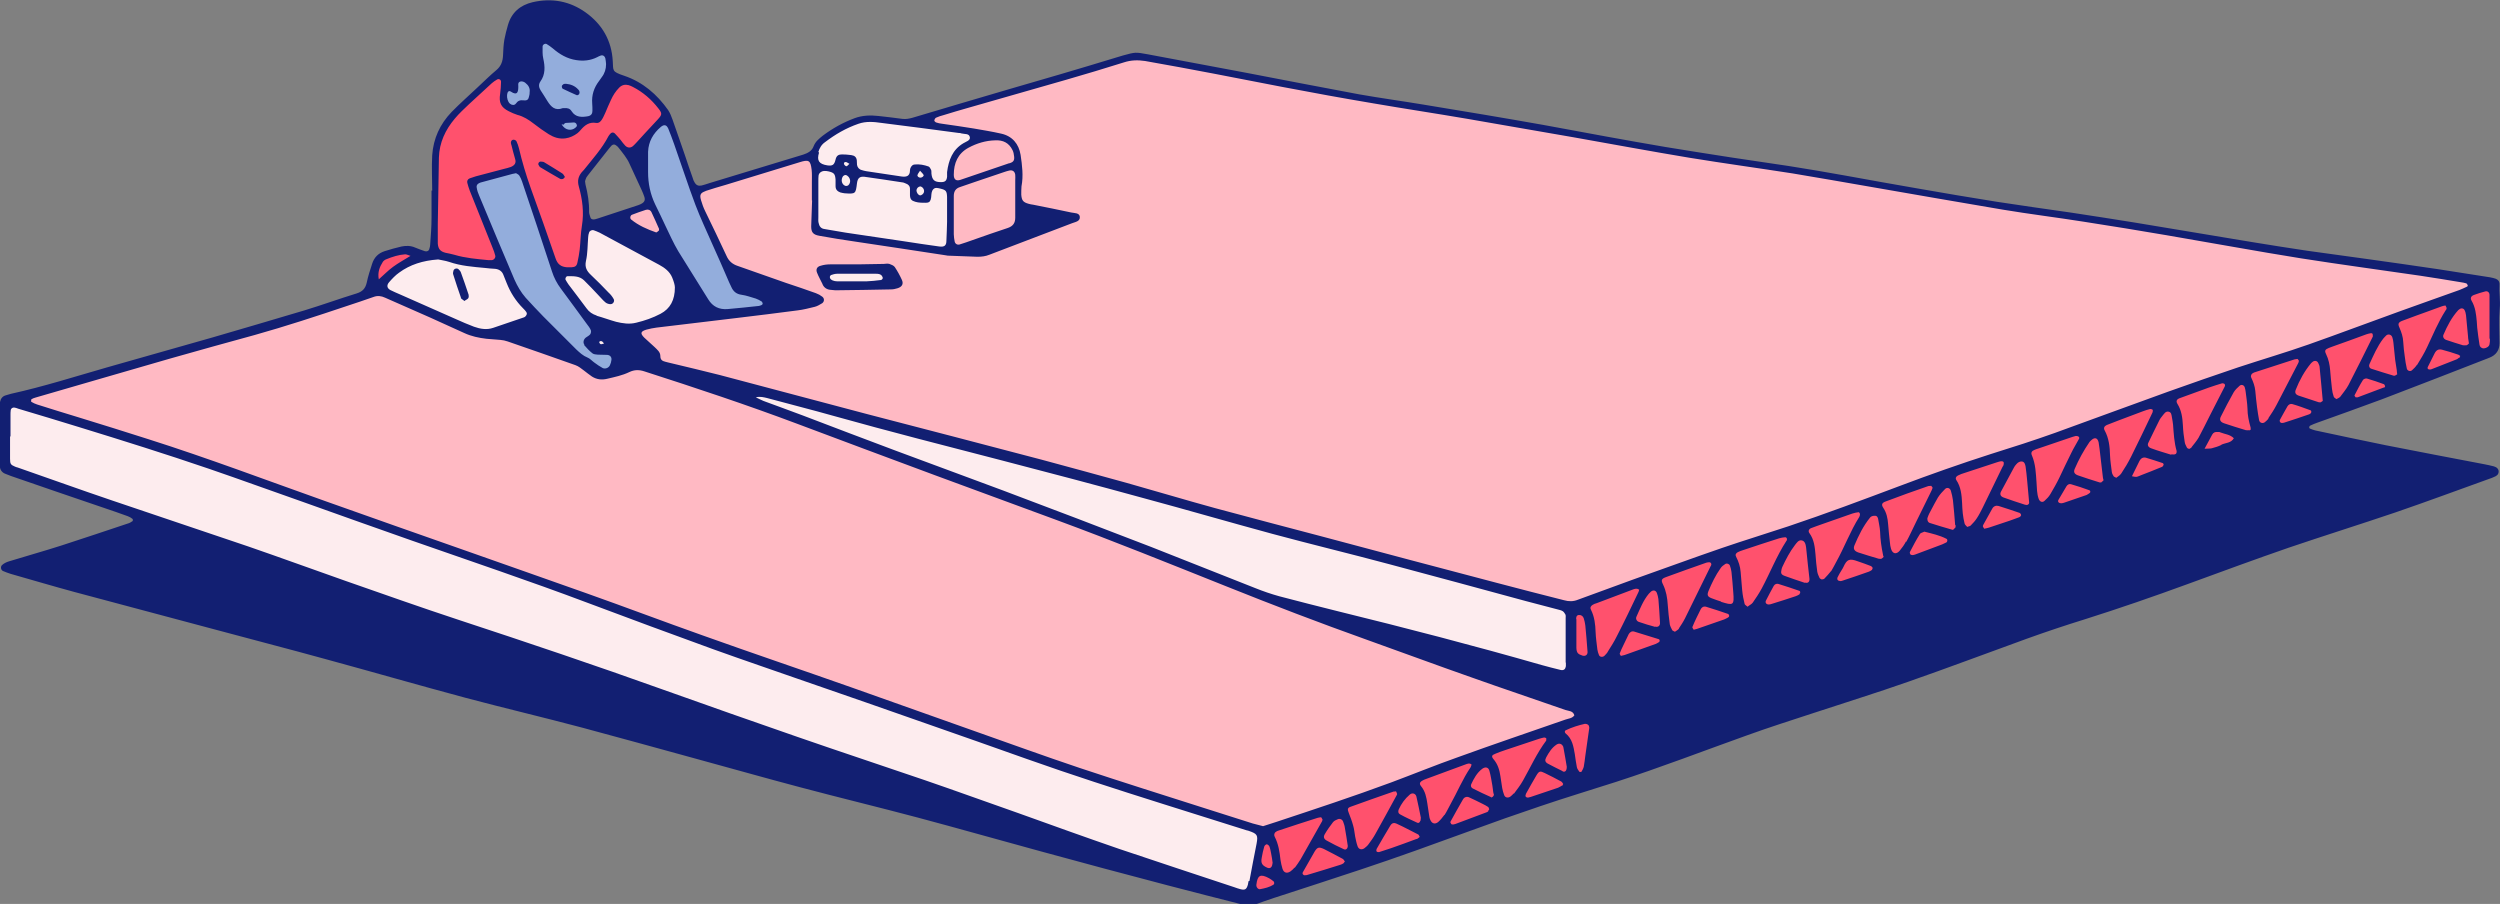 <?xml version="1.0" encoding="UTF-8"?>
<svg id="Layer_1" data-name="Layer 1" xmlns="http://www.w3.org/2000/svg" version="1.1" viewBox="0 0 1118.7 404.5">
  <rect x="0" y="0" width="1118.7" height="404.5" fill="#808080" stroke="none"/>
  <defs>
    <style>
      .cls-1 {
        fill: #fdecee;
      }

      .cls-1, .cls-2, .cls-3, .cls-4, .cls-5 {
        stroke-width: 0px;
      }

      .cls-2 {
        fill: #ffb9c3;
      }

      .cls-3 {
        fill: #ff516d;
      }

      .cls-4 {
        fill: #121f72;
      }

      .cls-5 {
        fill: #93addc;
      }
    </style>
  </defs>
  <g>
    <g>
      <path class="cls-3" d="M180.8,112.1l-7.3,2c-2.4.6-4.3,2.5-4.9,4.9l-3.7,13.6,20.6-7.1,4.6-11.2-5-1.9c-1.4-.5-2.9-.6-4.3-.2Z"/>
      <path class="cls-3" d="M559.2,401.7c59.3-18.2,119.9-41.4,150.2-51.4l4.2-31-154.4,46v36.4Z"/>
      <path class="cls-3" d="M702.5,302.9c92.8-30.3,367.1-127.6,413.4-146v-30.3l-181.4,22.2-232,122.3v31.8Z"/>
      <polygon class="cls-1" points="702.5 271.1 702.5 302.9 248.5 182.6 256.2 138.8 626.2 229.5 702.5 271.1"/>
      <polygon class="cls-1" points="2.5 178.5 2.5 209.3 559.2 401.7 564.9 372.1 176.3 219.3 2.5 178.5"/>
      <path class="cls-2" d="M2.5,178.5C127.5,148.6,432,43.5,507.9,25.1c154.4,29.1,447.9,77.4,608,101.5l-413.4,144.5c-85.8-20.4-265-72.5-433.4-113.9,174.3,57.1,332.2,127.6,444.5,162l-148.7,52.8C383.7,315.2,124.8,214.1,2.5,178.5Z"/>
      <path class="cls-1" d="M194.6,114.5c-8.7,1.1-20.5,5.4-24.3,15.7l38.2,17c4.8,2.6,10.4,2.9,15.5,1l15.4-5.9-44.8-27.7Z"/>
      <path class="cls-3" d="M565.3,374.7c8.2-2.8,2.9,21,11.2,18.2,8.2-2.8,13.5-26.6,21.7-29.3,8.2-2.8,2.9,21,11.2,18.2,8.2-2.8,13.5-26.6,21.7-29.3s2.9,21,11.2,18.2c8.2-2.8,13.5-26.6,21.7-29.3,8.2-2.8,2.9,21,11.2,18.2,8.2-2.8,13.5-26.6,21.7-29.3,8.2-2.8,2.9,21,11.2,18.2"/>
      <path class="cls-1" d="M226.2,147.3l24.7-9.5,23.8,7.7c4.7,1.5,9.8,1.4,14.4-.3l5.9-2.2c6.7-2.4,10.5-9.5,8.9-16.5h0c-.9-4-3.5-7.3-7.1-9.3l-31.9-17.1-73.1,14.8"/>
      <path class="cls-3" d="M272,34.1l-43.6-6.8-22.6,20.6c-5.6,5.1-9.4,12.1-10.6,19.8l-.6,46.1,14.6,3.4,50.4,4.2c2.4-15.6,4.3-30.8,0-41.2,11.9-14.1,11.6-13.6,14.6-19.6l7.7,9.7,16.8-19.1s-10-16.2-26.7-17.2Z"/>
      <path class="cls-5" d="M272.9,30c-.3,7.7-7.4,10.4-9.3,18.3-1.4,5.9-7.1,14-13,11.5-4-1.7-8-3.4-13.3-8-3.2-2.7-13.7-2.6-12.2-9.1,1.2-5.3,1.3-10.7,1.5-15.5.6-14.2,2-26.6,21.5-24.8,13.8,1.3,25.4,13.3,24.7,27.6Z"/>
      <line class="cls-1" x1="204.4" y1="121.7" x2="208.1" y2="133"/>
      <path class="cls-5" d="M271.8,34.5c-4.7,5.9-2.5,3-4.6,7-2.1,3.9.9,12.2.9,12.2h-9c-4.8,13.4-15.2,3.3-20.4-1.2"/>
      <line class="cls-5" x1="233.6" y1="76.8" x2="229.9" y2="62.9"/>
      <path class="cls-5" d="M232.9,74.7l-22.6,6.1,18.9,46.5c1.7,3.4,3.8,6.4,6.4,9.1l27.4,27.7c3.3,3,7.8,5.2,9.8.3s-.9-11.4-4.7-15.8l-18.2-24.6-17-49.3Z"/>
      <path class="cls-5" d="M258.7,41.9s-1.4-2.2-6.2-3"/>
      <polygon class="cls-1" points="269.6 148.8 262.5 152.3 274.9 162.7 281.1 159.6 269.6 148.8"/>
      <path class="cls-5" d="M347.4,136.5s-3.9-5-17.3-7c0-.1-16.2-34.8-16.2-34.8l-15.2-43.4-17.1,18.4,19.6,42,14.1,23.1c1.5,3.4,4.8,5.6,8.4,5.6s27.6-2,23.8-4Z"/>
      <path class="cls-5" d="M266.2,156.4l8.9-.6s1.9,7-1.2,9.7-6.1,1.7-11.9-4.3"/>
      <line class="cls-5" x1="241.7" y1="72.9" x2="251.9" y2="79.1"/>
      <polygon class="cls-1" points="455.7 102.3 394.9 92.4 394.9 63.3 455.7 73.2 455.7 102.3"/>
      <path class="cls-1" d="M364.5,75.3s-1.6-8,1.9-11.7c2.5-2.7,15.8-11.2,23.5-10.3,15.9,1.8,52.7,6.5,57.8,7.9,3.9,1.1,7.9,12.1,7.9,12.1l-30.4,10.8-60.7-8.7Z"/>
      <polygon class="cls-2" points="425.3 113.1 455.7 102.3 455.7 73.2 425.3 82.8 425.3 113.1"/>
      <polygon class="cls-1" points="425.3 113.1 364.5 103.2 364.5 74.1 425.3 84 425.3 113.1"/>
      <polygon class="cls-1" points="415.3 89.8 408.6 89.1 408.7 75 415.4 75.7 415.3 89.8"/>
      <polygon class="cls-1" points="381.7 85.2 375 84.5 375.1 70 381.8 70.7 381.7 85.2"/>
      <path class="cls-2" d="M425.3,84c-.4-12.2,1.1-18.3,15.6-22.1,15.5-4.1,14.8,11.4,14.8,11.4l-30.4,10.8Z"/>
      <line class="cls-1" x1="424.1" y1="83.8" x2="374.6" y2="75.7"/>
      <polygon class="cls-1" points="399.4 127.3 370.3 127.3 366.7 120.2 395.8 120.2 399.4 127.3"/>
    </g>
    <line class="cls-5" x1="232.6" y1="45.4" x2="239.4" y2="52.9"/>
  </g>
  <path class="cls-4" d="M1118.5,127.2c0-1.3-.7-2.1-1.8-2.5-.8-.3-1.6-.4-2.4-.6-7.7-1.2-15.3-2.4-23-3.6-10.7-1.6-21.4-3.1-32.1-4.6-8.9-1.3-17.9-2.4-26.8-3.7-8.1-1.2-16.2-2.5-24.2-3.8-17.7-2.9-35.3-5.9-52.9-8.8-9.6-1.6-19.2-3-28.8-4.5-11-1.6-22-3.1-32.9-4.8-11.9-1.9-23.8-3.9-35.7-6-10.7-1.8-21.3-3.8-32-5.7-8.5-1.5-16.9-3-25.4-4.3-8.5-1.3-17-2.5-25.5-3.8-9.9-1.5-19.7-3.1-29.6-4.7-8.9-1.5-17.8-3.1-26.6-4.7-9.4-1.7-18.8-3.5-28.2-5.2-8.9-1.6-17.8-3.1-26.6-4.6-9-1.5-18-3-27.1-4.5-9.6-1.6-19.2-2.9-28.8-4.6-16.8-3.1-33.5-6.4-50.3-9.6-14.7-2.8-29.4-5.5-44.2-8.3-5.5-1-5.5-1-11,.5-.7.2-1.3.4-2,.6-8.9,2.7-17.8,5.4-26.7,8-14.8,4.3-29.6,8.6-44.4,13-7.1,2.1-14.1,4.2-21.2,6.3-1.5.4-2.9.7-4.5.5-3.6-.5-7.1-.9-10.7-1.3-3.6-.4-7.2-.3-10.7,1-5.1,1.9-9.8,4.5-14.2,7.8-1.6,1.3-3.3,2.6-4.1,4.7-.8,2.2-2.6,3.1-4.7,3.8-13.9,4.2-27.9,8.5-41.8,12.7-1.2.4-2.4.8-3.6,1.1-1.4.3-2.4,0-3.2-1.4-.4-.6-.6-1.2-.8-1.9-1.2-3.4-2.4-6.8-3.5-10.2-1.9-5.4-3.7-10.8-5.6-16.1-.5-1.4-1.1-2.9-1.9-4.1-5-7.1-11.4-12.6-19.7-15.4-5.7-1.9-4.8-2.3-5.1-6.5-.5-9.2-4.7-16.5-12.1-21.8-7.1-5.1-15.2-6.6-23.8-4.6-5.5,1.3-9.4,4.6-11,10.2-.6,2.1-1.2,4.3-1.6,6.5-.4,2.3-.5,4.7-.6,7-.1,2.6-.8,4.8-2.9,6.6-3,2.5-5.7,5.2-8.6,7.9-3.8,3.6-7.8,7.1-11.5,10.9-5.2,5.4-8.2,11.9-8.7,19.4-.3,5.3,0,10.5,0,15.8,0,0-.2,0-.3,0,0,4,0,8.1,0,12.1,0,4-.3,8-.6,12,0,.7-.2,1.4-.4,2-.2.9-1.1,1.3-2,1-1.4-.5-2.9-1-4.3-1.6-2-.9-4.1-.9-6.1-.5-2.6.6-5.1,1.3-7.6,2.1-2.8.9-4.7,2.8-5.6,5.7-.9,2.8-1.8,5.5-2.4,8.4-.6,2.6-1.9,4-4.5,4.8-7.8,2.4-15.5,5.2-23.4,7.6-13.7,4.1-27.4,8.1-41.1,12.1-15.7,4.5-31.5,8.9-47.2,13.4-14.3,4.1-28.4,8.6-42.9,11.8-.8.2-1.6.5-2.4.7-1.5.4-2.3,1.5-2.6,3-.1.8-.1,1.7-.1,2.5,0,8.1,0,16.1,0,24.2,0,.6,0,1.1,0,1.7,0,1.8.9,3.2,2.7,3.8.8.3,1.6.6,2.3.9,13.9,4.8,27.8,9.6,41.7,14.3,3.5,1.2,7.1,2.4,10.6,3.7.8.3,1.5.7,2.1,1.2.2.1.2.9,0,1-.7.5-1.4.9-2.2,1.1-9.9,3.3-19.7,6.6-29.6,9.8-7.8,2.5-15.7,4.7-23.5,7.1-1,.3-2.1.8-2.9,1.5-1,.7-.8,2.3.2,2.8,1.1.5,2.3.9,3.5,1.3,9.5,2.7,18.9,5.5,28.5,8.1,20.1,5.4,40.2,10.7,60.3,16.1,17.4,4.7,34.9,9.2,52.3,14,20.9,5.7,41.7,11.7,62.6,17.3,17.3,4.6,34.7,8.7,52,13.3,16.5,4.4,32.9,9,49.4,13.5,16.2,4.4,32.3,9,48.6,13.3,17.3,4.6,34.7,8.8,52,13.4,18.4,4.9,36.6,10.1,55,15.1,19,5.2,38,10.3,57.1,15.3,11.3,3,22.6,5.8,33.9,8.7,1.8.5,3.5.5,5.3-.2,2.7-1,5.5-2,8.3-2.9,12.9-4.2,25.9-8.4,38.8-12.7,16.3-5.4,32.5-11.3,48.7-17.2,10.6-3.9,21.1-7.6,31.8-11.2,11.2-3.8,22.5-7.2,33.7-10.8,19.8-6.4,39.2-13.9,58.8-20.9,9.7-3.5,19.4-6.6,29.2-9.8,14.2-4.7,28.5-9.1,42.7-14.1,17.8-6.2,35.5-12.9,53.2-19.3,8.6-3.1,17.3-6,26-8.7,15.5-4.9,30.8-10.2,46.1-15.8,15-5.5,30-11,45-16.2,15.9-5.4,31.9-10.4,47.8-15.8,14-4.8,28-10,41.9-15,.8-.3,1.6-.5,2.3-.9,1.1-.4,2-1.1,2-2.4,0-1-.7-1.9-2.1-2.3-1.5-.4-3-.7-4.5-1-14.7-2.8-29.4-5.6-44.1-8.5-10.5-2.1-20.9-4.4-31.4-6.6-.8-.2-1.6-.5-2.3-.8-.2,0-.4-.4-.4-.6,0-.2.2-.6.4-.7,1-.5,2-.9,3.1-1.3,9.7-3.5,19.4-6.9,29-10.5,16.1-6.1,32.1-12.4,48.1-18.6q4.6-1.8,4.6-6.6c0-5.1-.3-10.3.1-15.4.3-3.6-.3-7.2-.1-10.8ZM366.2,68c.5-1.7,1.4-3.3,3-4.4,4.6-3.5,9.4-6.3,14.9-8.2,3.4-1.2,6.9-.9,10.3-.4,11.6,1.4,23.1,3,34.6,4.5.4,0,.8,0,1.2.2,1.4.4,3.6-.1,3.8,1.8.2,1.4-1.8,1.9-2.9,2.6-4.9,2.9-6.6,7.6-7.3,12.9,0,.7,0,1.4,0,2.1-.2,1.8-.9,2.4-2.7,2.4-2.9,0-4-.9-4.3-3.8,0-.6,0-1.2-.1-1.6-.3-.6-.7-1.4-1.2-1.6-2-.7-4-1.1-6.1-.9-.9,0-1.5.6-1.9,1.4-.2.4-.3.8-.3,1.2,0,2.8-1.8,3-3.6,2.8-5.3-.8-10.7-1.6-16-2.4-.7-.1-1.3-.3-2-.5-1.2-.3-1.9-1.2-2.1-2.3-.1-.7,0-1.4-.1-2.1-.2-1.4-1-2.1-2.5-2.3-1.4-.2-2.8-.3-4.1-.3-1.4,0-2.5.4-2.9,2.3-.6,2.5-1.4,2.9-3.7,2.6-3.7-.6-4.8-2.1-3.7-5.7ZM454.3,88.7h0c0,2.9,0,5.8,0,8.7,0,2.4-1,3.8-3.3,4.6-5.3,1.7-10.5,3.6-15.7,5.4-2,.7-3.9,1.4-5.9,2-1,.3-2-.3-2.2-1.3-.2-1.1-.4-2.2-.4-3.3,0-5.7,0-11.4,0-17.1,0-2.1.9-3.4,2.8-4,2.2-.7,4.5-1.6,6.7-2.3,4.3-1.5,8.7-2.9,13-4.4.8-.3,1.6-.5,2.4-.7,1.4-.3,2.4.4,2.6,1.9.1.8,0,1.7,0,2.5,0,2.6,0,5.3,0,7.9ZM451.7,73c-7.3,2.5-14.7,5-22,7.5-1.9.6-2.9-.2-2.9-2.3,0-5.2,1.8-9.5,6.6-12.1,3.7-2,7.7-3.2,11.9-3.3,3.5-.2,6.2,1.1,7.8,4.4.4.8.6,1.8.7,2.8.2,1.8-.3,2.5-2.1,3.1ZM423.8,99c0,2.4-.2,5.6-.3,8.7,0,2.2-.9,2.9-3.2,2.6-5.2-.7-10.4-1.5-15.6-2.3-8.8-1.3-17.5-2.6-26.3-3.9-3.2-.5-6.3-1.1-9.4-1.6-1.7-.2-2.4-1.3-2.7-2.8-.2-.8-.1-1.7-.1-2.5,0-5.4,0-10.8,0-16.2,0-.8,0-1.7.1-2.5.2-1.1,1.2-1.9,2.4-2,.7,0,1.4,0,2.1.2,2.5.6,2.9,1.2,3.1,3.7,0,1,0,1.9,0,2.9,0,1.5.8,2.3,2.1,2.8.7.2,1.3.3,2,.4,4.9.3,4.9.3,5.5-4.6.3-2.2,1.2-3,3.3-2.8,5.6.8,11.2,1.6,16.9,2.5.5,0,1.1.3,1.6.5,1.2.4,1.9,1.2,1.9,2.4,0,1,0,1.9,0,2.9.1,1.8.7,2.4,2.4,2.9.8.2,1.6.4,2.5.4,3.3,0,4.5.7,4.7-3.8,0-.5.2-1.1.4-1.6.4-.8,1.1-1.3,2-1.2.5,0,1.1.2,1.6.3,2.5.6,2.9,1.1,3,3.7,0,1.7,0,3.3,0,5,0,1.7,0,3.3,0,5.8ZM378.2,78.3c.4.1.7.1.9.3,1.5,1,1.8,3.1.5,4.3-.3.3-1.1.4-1.5.2-1.5-.7-1.9-2.7-.9-4.2.2-.3.7-.4.9-.6ZM378.5,72.5c.4,0,.8.4,1.6.8-.6.5-1,1.1-1.3,1.1-.4,0-.9-.5-1.1-.9-.2-.5.1-1.1.8-1ZM411.6,83.4c1,0,2,1.1,1.9,2.2,0,1-1.2,2-1.9,1.8-.8-.2-1.5-1.3-1.5-2.2,0-.8.8-1.7,1.5-1.7ZM410.6,78.3c0-.5.6-1,1.1-1.9.7.8,1.3,1.3,1.6,1.9.2.5-.7,1.2-1.4,1.2-.8,0-1.4-.5-1.4-1.2ZM315.6,85.5c3-1,6.1-1.9,9.2-2.8,11-3.4,22-6.7,33-10.1,4.1-1.3,4.9-.9,5.4,3.4.2,1.8.1,3.6.1,5.4,0,2.8,0,5.6,0,8.3,0,0,0,0,.1,0-.1,3.9-.3,7.8-.4,11.6,0,2.6.8,3.7,3.6,4.2,5.3,1,10.7,1.8,16,2.6,6.4,1,12.9,1.9,19.3,2.9,7,1.1,14,2.1,21,3.2.4,0,.8.2,1.2.2,4.4.2,8.9.3,13.3.5,1.8,0,3.6-.2,5.3-.9,12.3-4.7,24.6-9.4,37-14.1,1.5-.6,3.7-.8,3.5-2.9-.2-1.8-2.4-1.6-3.8-1.9-5.7-1.2-11.4-2.4-17.1-3.5-.7-.1-1.4-.2-2-.4-2.5-.7-3.1-1.5-3.3-4.1,0-1.2,0-2.5.1-3.7.9-4.7.3-9.4-.4-14.1-.8-4.9-3.7-8.4-8.7-9.5-4-.9-8.2-1.6-12.3-2.3-4.7-.8-9.3-1.4-14-2.1-1-.1-1.9-.3-2.8-.6-.3-.1-.8-.6-.8-.8,0-.5.4-1.1.7-1.3,1.1-.5,2.3-.9,3.5-1.2,3.6-1.1,7.2-2.2,10.8-3.2,14.7-4.2,29.3-8.4,44-12.6,8.7-2.5,17.3-5.1,25.9-7.8,3.1-1,6.1-1.1,9.4-.6,20.5,3.6,40.9,7.6,61.4,11.6,13.6,2.6,27.3,5.1,41,7.4,13.9,2.4,27.9,4.5,41.9,6.9,15.7,2.7,31.4,5.5,47.2,8.2,17.4,3.1,34.7,6.3,52.1,9.2,15.3,2.5,30.7,4.6,46.1,7,11.6,1.9,23.2,4,34.9,6,19.7,3.4,39.4,6.9,59.1,10.2,12,2,24.2,3.5,36.2,5.4,12.5,1.9,24.9,4,37.4,6.1,20,3.4,39.9,7.1,59.9,10.3,17.8,2.8,35.7,5.2,53.5,7.8,6,.9,12.1,1.9,18.1,2.9.8.1,1.7.3,2.4.5.3.1.5.6.7.9,0,.2-.2.6-.4.6-1.1.5-2.3,1.1-3.4,1.5-8.9,3.2-17.8,6.3-26.6,9.5-13.6,4.9-27.1,10-40.7,14.8-10.5,3.7-21.1,6.8-31.7,10.3-10.4,3.5-20.7,7.1-31.1,10.8-17,6.1-33.9,12.4-50.8,18.5-9.5,3.4-19.2,6.5-28.8,9.5-13.7,4.4-27.3,9.2-40.8,14.3-16.5,6.2-33,12.4-49.7,18-9.9,3.3-19.8,6.3-29.7,9.7-13.4,4.6-26.7,9.5-40,14.2-8.2,3-16.4,6-24.6,9-2,.8-4,.8-6.1.2-10.1-2.6-20.2-5.1-30.2-7.8-26.2-6.9-52.3-13.8-78.4-20.8-15.8-4.2-31.7-8.3-47.5-12.6-13.2-3.6-26.4-7.6-39.6-11.3-12.7-3.5-25.4-7-38.1-10.4-26-6.9-52.1-13.6-78.1-20.4-22-5.8-44-11.7-66-17.5-7.4-1.9-14.8-3.6-22.2-5.4-.7-.2-1.4-.3-2-.5-1.3-.3-2.3-.8-2.3-2.5,0-1.9-1.4-2.9-2.6-4.1-1.5-1.4-3.1-2.8-4.6-4.2-1.9-1.9-1.7-2.8,1-3.6,1.5-.4,3-.7,4.5-.9,12-1.5,24-2.8,35.9-4.3,9.1-1.1,18.2-2.2,27.2-3.4,2.6-.3,5.2-1,7.7-1.6,1.2-.3,2.3-1,3.3-1.6,1-.7,1.1-2.1.1-2.9-.9-.7-1.8-1.2-2.9-1.6-4.4-1.6-8.9-3.1-13.4-4.6-7.2-2.5-14.4-5.1-21.6-7.6-2.4-.8-4-2.2-5-4.5-3.1-6.7-6.3-13.3-9.5-19.9-.8-1.6-1.4-3.3-1.9-5-.7-2.4-.3-3.3,2.1-4.1ZM705.3,277c0-.8.1-1.7,1.2-1.8,1-.1,1.9.5,2.2,1.5.3,1.1.6,2.1.7,3.2.4,4,.7,7.9,1,11.9,0,1.3-1,1.9-2.2,1.6-2.2-.7-2.7-1.3-2.8-3.5,0-2.2,0-4.4,0-6.6h0c0-2.1,0-4.1,0-6.2ZM700.7,296.4c0,.6,0,1.1,0,1.7-.2,1.3-.9,2-2.3,1.7-2.8-.7-5.7-1.4-8.5-2.2-30.3-8.7-60.8-16.6-91.3-24.1-8.8-2.2-17.5-4.4-26.2-6.7-3.6-1-7.1-2.2-10.6-3.6-15.6-6.1-31.2-12.4-46.8-18.5-22-8.5-44-16.9-66.1-25.2-16-6-32-11.8-48-17.8-13.9-5.2-27.8-10.5-41.7-15.8-5.8-2.2-11.7-4.3-17.6-6.5-1-.4-1.9-.9-3.4-1.6,2.1-.5,3.6,0,5,.3,9.9,2.7,19.9,5.2,29.8,8,25,7,50.1,13.4,75.2,19.9,21.2,5.5,42.4,11.1,63.5,16.9,19.3,5.2,38.5,10.8,57.7,16,17.4,4.7,34.9,8.9,52.4,13.6,20.4,5.4,40.7,11,61.1,16.5,4.7,1.3,9.4,2.4,14.1,3.7.8.2,1.7.4,2.3.8.5.3.9,1,1.2,1.5.2.5.1,1.1.1,1.6,0,6.7,0,13.3,0,20ZM261.3,154.3c1.2,1.4,2.4,2.7,3.8,3.8.6.5,1.6.5,2.4.6,1.4.1,2.8,0,4.2.1,1.3.1,2.1,1,1.9,2.3-.1.8-.3,1.6-.7,2.4-.6,1.2-2.1,1.7-3.2,1.2-1.3-.7-2.6-1.6-3.8-2.5-1-.7-1.9-1.8-3-2.2-2-.8-3.5-2.2-5-3.6-4.9-4.9-9.8-9.8-14.7-14.7-2.7-2.8-5.4-5.6-8-8.5-2.1-2.4-3.7-5.2-5-8.1-5.3-12.5-10.6-25-15.8-37.6-.5-1.1-.9-2.3-1.1-3.6-.2-.9.3-1.6,1.2-2,.4-.2.8-.3,1.2-.4,4.6-1.2,9.1-2.5,13.7-3.7.4-.1.8-.1,1.5-.3.4.3,1.1.5,1.5,1.1.5.8.9,1.7,1.2,2.6,4.5,13.4,9,26.8,13.4,40.3.9,2.8,2.2,5.3,4,7.7,3.9,5.2,7.7,10.5,11.6,15.8.7.9,1.4,1.8,1.8,2.8.2.5,0,1.4-.3,1.8-.5.6-1.3,1-2,1.5-1.1.9-1.3,2.4-.5,3.3ZM268.1,153.3c0-.6.6-.8,1.2-.6.3.1.5.5,1,1-.7.2-1.1.4-1.5.3-.2,0-.6-.5-.6-.8ZM267,141.2c-1.9-.6-3.4-1.6-4.6-3.3-2.6-3.6-5.4-7.1-8-10.6-.5-.7-.9-1.4-1.3-2.1-.3-.5.2-1.6.8-1.6,2.6,0,5.3-.2,7.4,1.8,2.1,2,4.1,4.2,6.1,6.3,1.2,1.2,2.2,2.5,3.5,3.6.6.5,1.5.8,2.2.8,1.2.1,2.1-1.3,1.5-2.3-.6-1.1-1.4-2.1-2.3-2.9-2.6-2.7-5.2-5.4-7.9-7.9-1.8-1.7-2.8-3.4-2.2-6.2.8-3.5.7-7.1,1-10.7,0-.7.2-1.4.4-2,.2-.8,1.2-1.3,2-1.1.9.3,1.8.7,2.7,1.1,8.9,4.8,17.8,9.6,26.7,14.4,2.4,1.3,4.7,3,5.8,5.7.7,1.7,1.2,3.4,1.2,4.4,0,5.7-2.1,9.5-6.4,11.8-3.4,1.8-7.1,3.1-10.9,4-3.1.8-6.1.3-9-.4-2.9-.8-5.8-1.9-8.7-2.7ZM286.6,91.4c-.6.3-1.3.5-1.9.7-5.8,1.9-11.5,3.8-17.3,5.7-.5.2-1.1.3-1.6.4-.7,0-1.4-.1-1.6-.9-.2-.8-.6-1.6-.6-2.4.1-4.2-.6-8.3-1.6-12.3-.1-.4-.1-.8-.2-1.5.1-.4.3-1.1.6-1.7.4-.7,1-1.3,1.5-2,2.7-3.5,5.5-6.9,8.2-10.4.5-.6,1-1.3,1.6-1.9.6-.5,1.3-.6,1.9-.1.5.3.9.7,1.2,1.1,1.8,2.3,3.7,4.5,4.9,7.2,1.8,3.9,3.6,7.8,5.4,11.7.4.9.8,1.8,1.1,2.7.7,1.8.3,2.8-1.6,3.7ZM289,93.9c1-.3,2,0,2.5,1,1.2,2.5,2.3,5,3.4,7.5,0,.1,0,.3,0,.7-.3.2-1,1-1.3.9-4-1.4-7.9-3.1-11.2-5.8-.6-.5-.4-1.8.4-2.1,2-.8,4.1-1.5,6.2-2.2ZM298.9,57.2c1,2.4,1.9,4.9,2.8,7.4,3.2,9,6.1,18.1,9.5,27.1,2.2,5.8,4.9,11.5,7.4,17.2,2.6,5.8,5.2,11.6,7.7,17.5.3.6.6,1.2.9,1.9.9,2.1,2.3,3.3,4.6,3.6,2.2.3,4.3,1.1,6.4,1.7.9.3,1.8.8,2.6,1.3.3.2.4.6.5,1,0,.2-.3.5-.5.6-.4.2-.8.3-1.2.4-4.7.5-9.3,1-14,1.4-3.8.3-6.7-1.1-8.7-4.4-4.4-7.2-9-14.3-13.4-21.5-2.2-3.7-3.9-7.6-5.8-11.5-1.5-3.1-2.9-6.3-4.5-9.4-2.2-4.6-3.2-9.4-3.2-14.5,0-1.1,0-2.2,0-3.3,0,0,0,0,0,0,0-1.9,0-3.9,0-5.8.2-4.6,2.3-8.2,5.7-11.1,1.4-1.2,2.6-1,3.3.7ZM241.8,36.5c2.3-3.2,2.1-6.7,1.3-10.3-.4-1.7-.3-3.6-.3-5.4,0-.8,1.1-1.5,1.8-1.1.9.5,1.8,1.2,2.7,1.9,3.1,2.7,6.5,4.7,10.6,5.3,3.2.5,6.3.2,9.3-1.3.5-.3,1-.5,1.5-.7,1-.4,1.9.1,2.2,1.3.2.8.2,1.6.3,2.5,0,2.2-.6,4.1-1.9,5.8-.4.6-.8,1.1-1.2,1.7-2.3,3-3.4,6.3-3.1,10.1.1,1.1.1,2.2.1,3.3,0,1.3-.6,2.1-1.9,2.4-2.8.5-5.6.6-7.4-2.2-.8-1.3-1.9-1.5-3.2-1.4-.3,0-.6,0-.8,0-3.4,1.3-5.2-.6-6.8-3.1-1-1.7-2.1-3.3-3.1-4.9-.8-1.3-1-2.6-.1-3.9ZM258.1,56.5c-1.5,2-4.3,2.1-6,.2s0-.6.2-1,.6-.7,1-.7l3.5-.2c.5,0,1,.3,1.2.8s.2.8.1.9ZM228.6,41c3,2,3.5.1,3.3-3.3,0-1.5,1.9-1.6,3.1-.7,1.4,1.1,2.3,2.4,2,4.3,0,.5,0,1.1-.2,1.6-.3,1.6-.8,2.2-2.5,2-1.6-.2-2.6.2-3.5,1.5-.6.8-1.8.7-2.6,0-2-1.7-1.6-6.8.4-5.4ZM195.9,100.4h0c.2-10,.3-20,.5-29.9.2-6.7,2.9-12.4,7.1-17.4,1.9-2.3,4.2-4.4,6.4-6.5,3.3-3.1,6.7-6.2,10.1-9.3.7-.6,1.5-1.2,2.4-1.7.8-.5,1.8,0,1.8,1,0,1.8-.2,3.6-.4,5.4-.6,3.9.3,6,3.9,7.8,1.2.6,2.5,1.2,3.8,1.6,2.8.7,5.1,2.2,7.3,3.9,2.2,1.7,4.4,3.3,6.8,4.8,2.3,1.4,4.7,2.2,7.5,1.8,2-.3,3.7-1.1,5.3-2.3.5-.4,1-.9,1.5-1.5,1.8-2.1,3.8-3.6,6.8-3.1,1.3.2,2.1-.6,2.7-1.6.6-.9,1-2,1.5-3,.8-1.9,1.6-3.8,2.5-5.7.9-2,2.1-3.9,3.7-5.5,1.2-1.2,2.6-1.5,4.2-1.1.7.2,1.3.5,1.9.8,4.5,2.3,8.3,5.6,11.4,9.6,1.8,2.3,1.7,2.8-.3,5-1.8,1.9-3.6,3.9-5.4,5.8-1.4,1.5-2.8,3.1-4.2,4.6-.5.5-.9,1-1.5,1.5-1.1.9-2.4.8-3.4-.2-.8-.8-1.4-1.7-2.1-2.6-.8-.9-1.6-1.9-2.5-2.8-.8-.8-1.7-.6-2.4.4-.2.2-.3.5-.5.7-2.9,5.6-7.1,10.2-11,15.1-.3.4-.8.8-1.1,1.2-1.4,1.8-1.9,3.7-1.2,6.2,1.6,5.7,2.4,11.6,1.4,17.6-.6,3.5-.6,7.2-1,10.7-.2,1.9-.6,3.8-1,5.7-.3,1.6-1,2.1-2.6,2.2-.7,0-1.4,0-2.1,0-2.6-.2-4.2-1.3-5.1-4-3.6-10.5-7.3-20.9-11.1-31.4-2.1-5.9-3.9-11.9-5.3-17.9-.3-1.1-.6-2.1-1.1-3.1-.2-.4-.9-.7-1.3-.7-.8,0-1.2.7-1.2,1.4,0,.4.2.8.3,1.2.5,2,1,4,1.6,6,.6,1.8-.2,2.9-1.9,3.6-1,.4-2.1.6-3.2.9-4.2,1.1-8.3,2.2-12.5,3.3-.9.3-1.8.6-2.7.9-.9.3-1.3,1.2-1.1,2,.3,1.2.7,2.4,1.1,3.5,3.4,8.5,6.8,17,10.2,25.5.5,1.2.9,2.3,1.2,3.5.3.9-.5,2-1.5,2.1-.5,0-1.1,0-1.6,0-5.1-.5-10.2-.9-15.2-2.4-1.3-.4-2.7-.6-4-.9-2.3-.6-3.2-1.7-3.4-4.1,0-.7,0-1.4,0-2.1,0-2.2,0-4.4,0-6.7ZM196.1,116.1c1.2.3,3.1.5,4.9,1.1,5.2,1.8,10.6,2.2,16,2.7,1.5.2,3,.3,4.6.4,1.8.2,3.1,1.1,3.7,2.8.4,1.2,1,2.3,1.4,3.5,1.7,4.3,4.1,8.1,7.4,11.4.5.5,1,1,1.4,1.6.5.7.2,1.3-.3,1.9-.2.2-.4.4-.7.5-4.6,1.6-9.2,3.1-13.8,4.7-2.9,1-5.8.5-8.6-.5-2.7-1-5.4-2.2-8.1-3.4-8.4-3.7-16.7-7.4-25.1-11.1-1.4-.6-2.8-1.2-4.2-1.9-1.5-.8-1.8-2.1-.6-3.5,1.4-1.6,2.8-3.1,4.5-4.3,4.9-3.6,10.6-5.4,17.4-5.9ZM171.3,117.2c.3-.5,1-1,1.6-1.2,2.7-1.1,5.5-2,8.4-2.2.6,0,1.2.3,2.4.7-2.9,1.8-5.5,3.2-7.8,4.9-2.2,1.6-4.1,3.6-6.4,5.6-.6-3.2.4-5.6,1.8-7.8ZM14,178.7c.6-.4,1.2-.6,1.9-.8,20.1-5.8,40.2-11.7,60.4-17.5,12.5-3.6,25.1-7,37.7-10.5,13.9-3.9,27.6-8.4,41.3-13,3.9-1.3,7.9-2.6,11.8-4,1.8-.7,3.5-.5,5.2.3,6.7,3,13.5,5.9,20.2,8.9,5.1,2.3,10.1,4.6,15.2,6.9,3.2,1.5,6.6,2.2,10,2.6,2.1.2,4.2.3,6.2.5,1.1.1,2.2.3,3.3.7,10.1,3.5,20.2,7,30.3,10.6,1.4.5,2.6,1.5,3.8,2.4,1.2.9,2.4,1.9,3.6,2.7,2.1,1.3,4.3,1.6,6.8,1,3.4-.8,6.8-1.5,9.9-3,2.3-1.1,4.4-1.1,6.8-.3,23,7.4,45.9,15,68.5,23.5,20.5,7.7,41.1,15.4,61.6,23,18.1,6.7,36.2,13.3,54.3,20,25.5,9.4,50.7,19.6,76,29.7,20.7,8.3,41.6,16.3,62.6,23.8,15.7,5.6,31.3,11.4,47,16.9,14,5,28.1,9.7,42.1,14.6,1.4.5,3.4.3,4,2.4-1,1.4-2.6,1.4-4,1.9-16.1,5.6-32.3,11.1-48.3,16.9-9.9,3.5-19.7,7.5-29.6,11.2-17,6.3-34.3,12-51.5,17.7-2,.6-3.9,1.3-5.9,1.9-1.6-.4-3.1-.8-4.6-1.2-7.1-2.3-14.3-4.5-21.4-6.8-18.8-6-37.6-11.9-56.2-18.1-16.1-5.4-32-11.2-47.9-16.8-18.1-6.4-36.1-12.8-54.1-19.2-22.1-7.8-44.3-15.3-66.4-23.2-17.5-6.2-34.9-12.8-52.4-19-17.6-6.3-35.3-12.4-53-18.7-21.1-7.4-42.1-14.8-63.2-22.3-26.5-9.4-52.9-19.4-79.7-27.9-10.3-3.3-20.6-6.5-31-9.7-6.2-1.9-12.5-3.8-18.7-5.8-.9-.3-1.8-.7-2.6-1.2-.1,0-.1-.9,0-1ZM569.4,386.3c-.1,1.9-1.1,2.5-2.3,2-2.3-1-3-2-2.5-4.5.3-1.6.6-3.3,1.1-4.9.1-.5.7-1,1.1-1.1.4,0,1,.5,1.2.9.4,1,.6,2.1.8,3.2.3,1.4.5,2.9.7,4.4ZM558.7,394.3c-.1.5-.2,1.1-.3,1.6-.6,2.1-1.3,2.5-3.3,2-.9-.2-1.9-.6-2.8-.9-17.1-5.7-34.3-11.3-51.4-17.1-15.1-5.2-30.1-10.6-45.1-16-14-4.9-28-10-42-14.8-19-6.5-38.1-12.8-57.1-19.4-19.9-6.9-39.8-13.9-59.7-21-30.4-10.9-61-21.2-91.7-31.3-17-5.6-33.9-11.6-50.8-17.5-14.5-5.1-29-10.4-43.5-15.4-20.2-6.9-40.5-13.6-60.7-20.5-14.2-4.8-28.3-9.9-42.4-14.8-.4-.1-.8-.2-1.2-.4-1.9-.8-2.2-1.2-2.2-3.5,0-3.3,0-6.7,0-10,0,0,.1,0,.2,0,0-3.2,0-6.4,0-9.6,0-.7,0-1.4.1-2.1.1-.9.9-1.4,1.8-1.2.5.1,1.1.3,1.6.5,9,2.7,18.1,5.4,27.1,8.2,19.5,6,39,12.1,58.3,18.7,14.3,4.9,28.5,10.1,42.8,15.1,16,5.7,31.9,11.4,47.9,17,26.2,9.2,52.5,18,78.5,27.8,18.7,7,37.5,14,56.3,20.8,13.6,4.9,27.2,9.5,40.9,14.3,18.5,6.4,37,12.8,55.4,19.3,14.7,5.1,29.3,10.3,44,15.5,20,7.1,40.2,13.6,60.5,20,12.7,4,25.4,8,38.1,12,.3,0,.5.1.8.2,3.8,1.3,4.2,1.9,3.5,5.7-1.1,5.6-2.2,11.2-3.2,16.7ZM570,395.8c-1.9,1.2-4,1.7-6.2,2.1-.8.1-1.6-.8-1.6-1.6,0-.1,0-.3,0-.4.5-4.3,1.8-5,5.7-2.9.7.4,1.4.9,2,1.4.2.1.2.5.3.7,0,.2-.1.6-.3.7ZM579.3,388.2c-.5.6-1.1,1.2-1.8,1.7-1.6,1.1-3,.7-3.6-1.1-.4-1.3-.7-2.7-.9-4-.4-3.6-.9-7.1-2.6-10.4-.5-1,0-2,.9-2.4.1,0,.2-.1.4-.2,5.9-2,11.9-3.9,17.8-5.8.5-.2,1.1-.2,1.7-.3.2.4.5.7.6,1,0,.2-.1.5-.2.8-3.2,5.7-6.4,11.4-9.6,17-.8,1.3-1.7,2.6-2.6,3.8ZM601.2,386.3c-.5.3-1,.6-1.5.7-5,1.6-10,3.1-15,4.6-.3,0-.5,0-.8.1-.7,0-1.3-.7-.9-1.4,1.8-3.1,3.5-6.2,5.3-9.3,1.2-1.9,1.9-2.1,4.1-1.1,2.8,1.4,5.6,2.9,8.4,4.4.4.2.7.8,1,1.2-.3.3-.4.6-.6.8ZM601.3,380c-2.6-1.2-5.2-2.5-7.7-3.9-1.2-.7-1.5-1.6-.8-2.8,1.1-1.9,2.4-3.7,3.7-5.4.5-.6,1.3-1,2.1-1.3.9-.4,2,0,2.4,1,.3.9.7,1.8.8,2.8.5,2.7.9,5.4,1.3,8.1,0,1.2-.8,2-1.8,1.5ZM612.3,377.9c-.5.7-1.2,1.2-1.8,1.7-1.2.8-2.5.5-3-.9-.5-1.4-.8-2.9-1.1-4.4-.3-1.6-.4-3.3-.9-4.9-.5-1.9-1.2-3.7-1.9-5.5-.7-1.7-.7-2.4.8-2.9,6.4-2.3,12.8-4.6,19.2-6.8.3,0,.5,0,1.1-.1.1.3.4.7.5,1.2,0,.2-.2.5-.3.7-3.1,5.7-6.2,11.4-9.4,17.1-.9,1.7-2.1,3.3-3.2,4.8ZM633.9,375.4c-3.8,1.4-7.5,2.8-11.3,4.1-1.8.6-3.7,1.2-5.5,1.8-.3,0-.9,0-1.1-.3-.2-.2-.1-.8,0-1.1,2-3.5,4-6.9,6.1-10.4.7-1.2,1.6-1.5,2.9-.9,3.3,1.5,6.4,3.2,9.6,4.8.3.1.4.6.7,1.1-.5.4-.9.8-1.4,1ZM635.5,367.4c-.2.6-.6,1-1.2.8-2.6-1.2-5.3-2.4-7.8-3.8-.8-.4-1-1.2-.6-2.2,1.2-2.6,2.8-4.8,4.9-6.6,1.1-1,2.6-.6,3,.8.8,3.3,1.4,6.7,2,9.5-.1,1-.1,1.2-.2,1.5ZM646.3,364.7c-.8,1.1-1.7,2.2-2.7,3.1-1.4,1.2-2.9.8-3.6-1-.3-.6-.4-1.3-.5-2-.3-1.8-.5-3.5-.8-5.3-.4-2.7-.9-5.4-2.8-7.7-.9-1.1-.6-1.9.8-2.6.4-.2.7-.4,1.1-.5,6-2.2,11.9-4.4,17.9-6.6.9-.3,1.8-.8,2.8,0-.1.4-.2.8-.4,1.2-3.6,5.3-6,11.2-9.1,16.7-.9,1.6-1.6,3.2-2.6,4.7ZM666,363c-.3.3-.7.5-1.1.6-4.5,1.7-9,3.4-13.6,5.1-.5.2-1.1.3-1.6.2-.3,0-.5-.5-.7-.9,0,0,0-.3.1-.4,1.8-3.3,3.6-6.5,5.5-9.8.6-1.1,1.7-1.5,2.8-1,2,.9,4,1.9,6,2.9.9.4,1.7.9,2.5,1.4.3.2.3.7.5,1-.2.3-.3.6-.5.8ZM667.2,356.7c-2.7-1.2-5.5-2.5-8.2-3.9-.6-.3-1-1-.7-1.8,1.2-2.6,2.6-5.2,5-7,1.4-1,2.8-.7,3.2,1,.6,2.1.9,4.3,1.3,6.5.2.9.2,1.9.4,3,0,.3.2.7.3,1.1,0,.6-.8,1.4-1.4,1.2ZM677.3,355.1c-.4.5-1,1-1.5,1.4-1.1.7-2.3.4-2.7-.7-.4-1-.7-2.1-.9-3.2-.3-1.8-.5-3.5-.8-5.3-.4-2.8-1.2-5.4-3.1-7.6-1-1.2-.8-1.8.8-2.4,1.4-.6,2.8-1.1,4.3-1.6,5.1-1.7,10.2-3.4,15.3-5.1.8-.3,1.6-.4,2.3-.6.4.1.8.2.9.3,0,.3.1.8,0,1.1-4.2,5.6-7,11.9-10.4,17.9-1.1,2-2.6,3.9-4,5.8ZM699,351.5c-.6.4-1.2.7-1.8,1-4.1,1.4-8.1,2.7-12.2,4.1-.4.1-.8.2-1.2.3-.8.1-1.4-.5-1.1-1.2,0-.3.2-.5.3-.8,1.5-2.6,2.9-5.3,4.5-7.9,1.2-2,1.7-2.1,3.7-1.1,2.5,1.2,5,2.5,7.4,3.8.4.2.7.8.9,1.1-.2.4-.3.7-.5.9ZM699.3,345.1c-2.2-1.1-4.5-2.2-6.7-3.4-1.2-.7-1.4-1.5-.7-2.8,1.2-2.2,2.5-4.3,4.6-5.7,1.2-.8,2.4-.4,3,.9,0,.1.1.3.1.4.6,3.1,1.1,6.2,1.5,8.6,0,2-.9,2.6-2,2ZM711.2,325.5c-.6,4.2-1.2,8.5-1.8,12.7-.2,1.6-.4,3.3-.7,4.9-.2.8-.6,1.5-1,2.2,0,.2-.9.2-1,0-.5-.7-1-1.4-1.1-2.1-.4-1.9-.6-3.8-.9-5.7-.6-3.4-1.1-6.9-4.1-9.3-.4-.3-.6-1.1,0-1.4,2.9-1.4,5.9-2.3,8.6-2.9,1.3,0,2,.7,1.9,1.6ZM719.5,291.6c-.4.7-1,1.3-1.6,1.9-.8.7-2.1.5-2.4-.4-.3-.8-.6-1.6-.7-2.4-.3-2.6-.7-5.2-.8-7.8-.1-3.5-.5-6.9-2.1-10.1-.5-1,0-1.6.7-2.1.6-.4,1.2-.6,1.9-.8,5.3-2,10.6-4,15.9-6,1-.4,2.1-.8,3.1,0-.1.4-.2.9-.4,1.2-3.1,6.5-6.2,13-9.5,19.4-1.2,2.5-2.7,4.8-4.2,7.2ZM742.4,287.3c-.5.3-.9.6-1.4.8-4.7,1.7-9.3,3.3-14,5-.5.2-1.1.2-1.7.4-.2-.4-.6-.8-.5-1.1.4-1.2,1-2.3,1.5-3.4.8-1.7,1.7-3.5,2.5-5.2.5-.9,1.4-1.5,2.4-1.2,3.7,1.1,7.4,2.3,11,3.4.6.2.6,1,.2,1.3ZM740.6,280.5c-2.4-.6-4.8-1.4-7.2-2.2-1-.3-1.6-1.4-1.1-2.4,1.6-3.5,3-7.2,5.5-10.2.3-.3.6-.6.9-.9,1-.9,2.2-.7,2.7.5.3.9.6,1.8.7,2.8.3,3.4.5,6.9.7,10.3.2,1.5-.7,2.4-2.2,2ZM751.4,281.2c-.4.6-1.2,1-1.9,1.5-.5-.3-1-.4-1.2-.7-.4-.8-.9-1.7-1.1-2.6-.4-2.9-.7-5.8-.9-8.6-.2-3.2-.7-6.3-2.1-9.2-1-2-.8-2.6,1.4-3.4,6-2.2,11.9-4.3,17.9-6.4.4-.1.8-.2,1.2-.2.8-.1,1.3.6,1,1.3,0,.1-.1.3-.2.4-3.8,7.8-7.7,15.6-11.5,23.4-.8,1.6-1.8,3.1-2.8,4.6ZM773.3,276.3c-.6.3-1.2.7-1.8.9-4,1.4-8.1,2.8-12.1,4.2-.4.1-.8.2-1.5.4-.2-.4-.7-.9-.6-1.2,1.1-2.7,2.4-5.3,3.7-7.9.4-.9,1.3-1.5,2.4-1.2,3.3,1,6.6,2.1,9.8,3.2.3,0,.5.6.6.9,0,.2-.2.5-.4.6ZM770.2,269.2c-1.4-.5-2.9-.9-4.3-1.5-1.8-.7-2.1-1.4-1.4-3.2,1.5-3.6,3.2-7.1,5.4-10.2.5-.8,1.3-1.4,2.1-1.9.7-.5,1.8-.1,2.1.7.3.9.6,1.8.7,2.8.3,3,.6,6,.8,9.1.5,6,0,6-5.5,4.3ZM784.3,269.7c-.5.7-1.5,1.1-2.3,1.8-.5-.5-1.2-.8-1.3-1.2-.5-2-.9-4-1.1-6.1-.3-2.7-.4-5.5-.7-8.3-.2-2.4-.9-4.6-2-6.7-.5-.9-.2-1.6.7-2.1.7-.4,1.5-.6,2.3-.9,5.4-1.8,10.8-3.6,16.2-5.3.9-.3,1.9-.4,2.8-.5.5,0,.9.7.7,1.2,0,.1,0,.3-.2.4-4.4,6.8-7.3,14.3-11.1,21.4-1.2,2.2-2.6,4.3-4,6.3ZM805.3,265.9c-.6.4-1.2.7-1.8.9-3.5,1.2-7.1,2.3-10.6,3.4-.5.2-1.1.3-1.4.3-1.1,0-1.7-.8-1.3-1.7,1.1-2.2,2.3-4.4,3.5-6.6.5-.9,1.4-1.1,2.1-.9,3.2,1,6.3,2,9.4,3.1.5.2.5,1.1,0,1.4ZM807.6,260.8c-3-1-6-2-9-3.1-1.6-.6-1.8-1.2-1.4-2.9.1-.4.2-.8.4-1.2,1.6-3.4,3.3-6.7,5.6-9.7.8-1,1.6-2.3,2.9-2.1,1.6.2,1.9,1.8,2.1,3.2.3,2.6.5,5.2.8,7.8.2,2.1.5,4.1.7,6.2.1,1.4-.7,2.1-2,1.7ZM819.4,255.5c-.9,1.2-2,2.3-3,3.4-.2.3-.8.3-1.2.4-.4-.2-.9-.4-1-.7-.4-.9-.8-1.7-1-2.7-.4-2.6-.6-5.2-.8-7.8-.3-3.3-.6-6.6-2.7-9.5-.7-.9-.3-1.9.8-2.3,1.5-.6,3.1-1.1,4.7-1.7,4.6-1.6,9.1-3.2,13.7-4.8.9-.3,1.9-.5,2.8-.6.2,0,.6.5.6.9,0,.4-.1.8-.3,1.2-4.1,6.5-6.7,13.7-10.4,20.3-.7,1.3-1.4,2.7-2.2,4ZM837.7,255c-.4.3-.9.6-1.4.8-3.9,1.4-7.8,2.7-11.7,4-.4.1-.8.3-1.2.2-.4,0-.9-.2-1.1-.5-.2-.3-.2-.8,0-1.2.5-1.1,1.2-2.2,1.8-3.2.3-.5.6-.9.8-1.4,1.6-3.5,2.7-3.9,6.5-2.5,1.9.7,3.9,1.3,5.8,2.1.3.1.5.5.8.8-.1.4-.2.7-.3.8ZM841.8,250c-.3.2-.8,0-1.2,0-3-.9-6.1-1.8-9.1-2.8-1.7-.6-2.3-1.6-1.7-3.1,1.9-4.5,4-8.8,7.1-12.6.4-.5,1.5-.8,2.2-.7.9,0,1.3.9,1.4,1.8.3,1.8.7,3.5.8,5.3.1,3.5.6,6.9,1.3,10.3,0,.3.1.5.3,1-.3.3-.7.7-1.1.9ZM852.9,242.3c-.8,1.5-1.7,2.8-2.8,4.1-1.5,1.8-3.2,1.5-3.9-.8-.3-.9-.4-1.9-.5-2.8-.3-2.7-.6-5.5-.8-8.2-.2-2.7-.7-5.2-2.2-7.4-.9-1.4-.6-2.2,1.1-2.8,6.3-2.4,12.7-4.7,19.1-6.9.4-.1.8,0,1.3-.1.2.3.6.7.6.9-.2.7-.5,1.3-.8,1.9-2.2,4.5-4.4,8.9-6.6,13.4-1.5,3-2.8,6-4.4,8.9ZM871,242.7c-.6.3-1.2.6-1.9.9-4,1.5-8,3-12,4.5-.4.1-.8.3-1.2.3-.4,0-.9-.1-1.1-.4-.2-.3-.3-.8-.1-1.1,1.4-2.7,2.8-5.4,4.4-7.9.3-.6,1.3-.7,2-1.1,3.5.9,6.8,1.6,9.9,3.2.6.3.5,1.3-.1,1.7ZM874.9,236.1c-.3.4-.8,1-1.1,1-3.5-1-6.9-2-10.3-3.1-.9-.3-1.3-1.6-.9-2.5.4-1.2,1-2.3,1.6-3.4,1-1.8,1.9-3.7,3-5.5.9-1.4,2-2.6,3.2-3.8.9-.9,2.3-.4,2.6.9.4,1.3.7,2.7.9,4.1.4,3.7.7,7.4,1,11.2,0,0,.1,0,.2,0,0,.4,0,.9-.1,1.2ZM884.6,231.9c-.7,1.1-1.7,2.2-2.7,3.2-.3.4-1,.4-1.6.7-.5-.6-1.1-1-1.2-1.6-.4-1.5-.6-3-.8-4.5-.2-1.5-.2-3-.3-4.6-.2-3.6-.5-7.2-2.6-10.3-.5-.8-.1-1.6.7-2,1-.5,2-.9,3.1-1.2,4.9-1.6,9.7-3.2,14.6-4.8.5-.2,1.1-.3,1.6-.4.4,0,.9,0,1.1.3.2.2.2.7.1,1.1,0,.4-.3.8-.5,1.1-3,6.1-5.9,12.2-8.9,18.3-.8,1.6-1.6,3.2-2.6,4.7ZM903.7,231.4c-1.5.6-3.1,1.1-4.7,1.7-3,1-6,2-9,3-.6.2-1.3.3-2.1.5-.2-.4-.5-.7-.6-1,0-.2,0-.5.2-.8,1.3-2.4,2.7-4.8,4-7.2.6-1.1,1.7-1.5,2.8-1.2,3.1,1,6.3,2,9.4,3.1.3.1.7.6.7,1,0,.3-.4.8-.8.9ZM906.7,225.9c-.1,0-.3,0-.4,0-3.3-1.1-6.6-2.1-9.8-3.3-1.3-.5-1.7-1.4-1.1-2.6,1.9-3.6,3.8-7.1,5.7-10.6.3-.6.7-1.2,1.2-1.7.7-.8,1.5-1.3,2.5-1.2,1.2.2,1.4,1.3,1.6,2.2.3,2,.5,4.1.7,6.2.3,3.3.6,6.6.9,9.9.1.7-.5,1.2-1.3,1.2ZM914.9,224.1c-.9.9-2.1.5-2.6-.8-.9-2.4-.8-4.9-1-7.4-.3-4.1-.4-8.3-2.1-12.2-.5-1.1,0-1.9,1-2.3.6-.3,1.3-.5,1.9-.7,5.1-1.7,10.2-3.5,15.3-5.2.6-.2,1.3-.4,1.4-.4,1.3-.1,1.9.6,1.5,1.3-1.1,2.1-2.4,4.1-3.4,6.2-1.9,3.7-3.6,7.5-5.4,11.2-1.2,2.5-2.6,4.9-4,7.3-.7,1.2-1.7,2.2-2.7,3.1ZM935.1,220.6c-.5.3-.9.7-1.4.9-3.4,1.2-6.8,2.3-10.2,3.5-.5.2-1.1.2-1.1.2-1.3,0-1.7-.8-1.3-1.5,1.2-2,2.4-4,3.6-6.1.5-.8,1.3-1.2,2.1-.9,2.8.8,5.5,1.7,8.2,2.7.5.2.5,1,0,1.3ZM940.5,215.8c-.4.1-.8.2-1.2,0-3.2-1-6.4-2-9.5-3.1-1.6-.6-2-1.5-1.4-2.9,1.8-4.2,4-8.2,6.6-12,.2-.3.6-.6.9-.9,1.5-1.4,2.8-.9,3.2,1.1.3,1.8.5,3.6.7,5.3.4,3.4.8,6.9,1.2,10.3,0,.4.2.8.3,1.3-.3.3-.5.6-.9.8ZM949.1,212c-.5.8-1.4,1.2-2.1,1.8-.5-.3-1-.4-1.2-.7-.4-.6-.7-1.2-.8-1.9-.3-2.5-.7-4.9-.8-7.4-.1-3.9-.5-7.7-2.4-11.2-.6-1-.2-1.9.9-2.4,1.8-.7,3.6-1.4,5.4-2.1,3.6-1.4,7.2-2.7,10.9-4.1,1-.4,2.1-.7,3.2-1,.3,0,.8.1,1.1.4.1,0,0,.5,0,.8,0,.3-.2.5-.3.8-3.1,6.5-6.2,13-9.4,19.4-1.3,2.6-2.8,5.1-4.4,7.5ZM967.5,208.9c-3.1,1.3-6.2,2.5-9.3,3.7-.8.3-1.5.7-2.3.8-.5,0-1-.1-1.9-.3,1.2-2.4,2.3-4.7,3.4-6.9.6-1.1,1.6-1.7,2.8-1.4,2.5.7,5,1.6,7.5,2.4.2,0,.5.5.5.6-.1.4-.3.9-.6,1ZM971.6,203.5c-2.5-.8-5.8-1.7-9-2.9-1.4-.5-1.8-1.5-1.2-2.6,1.6-3.2,3.1-6.5,4.7-9.6.4-.9,1-1.7,1.6-2.4.7-.8,1.3-2,2.6-1.8,1.4.2,1.4,1.5,1.6,2.6.2,1.1.4,2.2.5,3.2.3,4,.5,8,1.6,11.8,0,.1,0,.3,0,.4,0,.9-.6,1.4-2.4,1.1ZM980.7,200.2c-.2.3-.7.4-1.1.7-.4-.2-.9-.3-1-.6-.4-.8-.9-1.7-1-2.6-.4-2.4-.7-4.9-.8-7.4-.2-3.4-.6-6.6-2.4-9.5-.8-1.3-.4-2.1.9-2.6,4.4-1.6,8.8-3.2,13.2-4.8,2-.7,3.9-1.3,5.9-1.9.3,0,.9.1,1.1.4.2.2.2.8,0,1.1-2.2,4.3-4.4,8.6-6.6,12.9-1.7,3.3-3.3,6.7-5.1,10-.9,1.5-2.1,2.9-3.2,4.3ZM994,199.1c-1.4.7-2.8,1.1-4.3,1.5-.9.2-1.8.1-3.2.2,1.3-2.4,2.3-4.3,3.4-6.3.5-1,1.4-1.3,2.5-1.2.4,0,.9,0,1.2.2,2,.8,4.3.9,6,2.6-1.2,2.2-3.7,2-5.6,2.9ZM1006.6,192.5c-.5,0-1.1.1-1.6,0-3.3-1-6.6-2-9.8-3.1-1.7-.6-2.2-1.6-1.3-3.2,1.8-3.6,3.6-7.1,5.6-10.6.7-1.2,1.7-2.1,2.7-3,.8-.7,2-.3,2.3.8.2.6.3,1.3.4,2,.3,2.5.7,4.9.8,7.4,0,2.9.6,5.7,1.4,8.5,0,.3,0,.5.1.8-.2.2-.4.5-.6.5ZM1015.2,187.1c-.4.7-1.1,1.3-1.7,1.8-1,.8-2.4.3-2.6-.9-.4-1.9-.6-3.8-.9-5.7-.3-2.5-.6-4.9-.8-7.4-.2-2.1-.9-4-1.8-5.9-.4-.8,0-1.7.8-2.1.1,0,.3-.1.4-.2,6.1-2,12.2-4,18.2-5.9.4-.1.8-.1,1.3-.2.2.3.6.6.6.9,0,.4-.2.8-.4,1.2-3.2,6.2-6.4,12.3-9.6,18.5-1.1,2.1-2.4,4.1-3.7,6ZM1034,185c-.2.1-.5.3-.7.4-3.8,1.3-7.6,2.6-11.4,3.8-.3,0-.5,0-.7.1-.8,0-1.3-.7-1-1.4,1.1-2.1,2.3-4.1,3.4-6.1.5-.8,1.3-1.2,2.1-1,2.8.8,5.5,1.8,8.2,2.8.5.2.5,1.1,0,1.4ZM1038.4,180c-.2.1-.6,0-.8,0-3-1-6.1-2-9.1-3-1.3-.5-1.7-1.3-1.2-2.6,1.7-4.3,3.9-8.3,6.8-11.8.3-.3.6-.6.9-.8.9-.6,2-.3,2.4.7.3.6.6,1.3.6,2,.5,4.8.9,9.6,1.4,14.9-.1,0-.6.5-1.2.8ZM1047,177.7c-.3.4-.9.5-1.5.9-.5-.4-1.1-.7-1.2-1.1-.4-1.2-.7-2.4-.8-3.6-.3-2.7-.6-5.5-.8-8.2-.2-2.5-.7-4.9-1.8-7.2-.8-1.6-.5-2.1,1.2-2.8.5-.2,1-.4,1.6-.6,5.1-1.8,10.1-3.6,15.2-5.5.6-.2,1.3-.4,2-.5.2,0,.6,0,.7.2.2.3.2.8.2,1.1,0,.1,0,.3-.1.4-3.6,7.2-7.1,14.4-10.8,21.5-1,1.9-2.5,3.6-3.8,5.4ZM1066.7,173.4c-3.9,1.5-7.8,2.9-11.7,4.4-.2,0-.5,0-.9,0-.2-.3-.6-.7-.5-.9,1.2-2.3,2.4-4.7,3.8-6.9.3-.4,1.3-.8,1.8-.6,2.5.7,5,1.6,7.5,2.5.3.1.5.6.6,1,0,.1-.3.5-.5.6ZM1071.4,168.2c-3.4-1-6.9-2.1-10.3-3.2-.9-.3-1.2-1.3-.8-2.1,1.8-3.9,3.5-7.9,6.1-11.3.4-.5.9-1,1.4-1.5.9-.8,2.3-.4,2.7.8.3.8.4,1.6.5,2.4.3,2.6.5,5.2.8,7.8.2,1.5.5,3,.7,4.5,0,.5.1,1.1.2,1.9-.4.2-.9.7-1.3.6ZM1081.5,163.3c-.6.9-1.4,1.7-2.2,2.4-.8.7-2.1.2-2.3-.8-.4-1.7-.7-3.5-.9-5.3-.3-2.2-.6-4.4-.7-6.6-.1-2.3-.8-4.3-1.7-6.4-.8-1.7-.5-2.4,1.4-3.1,2.1-.8,4.1-1.5,6.2-2.3,3.8-1.4,7.6-2.7,11.3-4.1.5-.2,1-.3,1.7-.4.2.5.5.8.5,1.2,0,.4-.2.8-.5,1.1-3.3,5.2-5.6,10.8-8.2,16.3-1.3,2.8-2.9,5.4-4.5,8ZM1100.3,160.1c-.3.3-.6.5-1,.7-3.7,1.5-7.5,2.9-11.2,4.4-.5.2-1.1.2-1.5,0-.6-.4-.2-1,0-1.4.9-1.9,1.8-3.7,2.8-5.6.8-1.6,1.8-2.1,3.4-1.7,2.4.6,4.8,1.4,7.2,2.2.4.1.7.5.9.6-.2.5-.3.8-.5.9ZM1103.7,154.5c-.5.1-1.1,0-1.6,0-2.5-.8-5-1.5-7.5-2.4-1.1-.4-1.6-1.4-1.2-2.3,1.7-4,3.7-7.8,6.6-11,.3-.3.7-.5,1-.7.7-.3,1.5,0,1.8.6.4.7.6,1.6.7,2.4.3,3.2.6,6.3.9,9.5,0,1,.3,1.9.4,3.1-.3.3-.7.7-1.2.9ZM1114.2,151.6c0,.8,0,1.7-.2,2.5-.2,1-1.4,1.7-2.5,1.8-1,0-1.8-.5-2-1.8-.4-2.4-.7-4.9-1-7.4-.1-1-.1-1.9-.2-2.9-.3-3.2-.6-6.3-2.3-9.2-.7-1.2-.3-2.1,1-2.6,1.7-.6,3.4-1.2,5.1-1.6,1.1-.3,1.9.5,1.9,1.6,0,3.6,0,7.2,0,10.8h0c0,2.9,0,5.8,0,8.7ZM368.1,127.3c.7,1.5,2,2.3,3.6,2.4.7,0,1.4.2,2.1.2,8.3-.1,16.6-.2,24.9-.4,1,0,1.9-.2,2.9-.5,2-.6,2.8-1.9,2-3.7-.9-2-2-4-3.2-5.8-.5-.7-1.6-1.1-2.4-1.4-.8-.2-1.6-.1-2.5,0-3.9,0-7.7.2-11.6.2,0,0,0,0,0,0-4.2,0-8.3,0-12.5,0-1.4,0-2.8.2-4.1.6-1.7.4-2.3,1.6-1.7,3.1.7,1.8,1.7,3.5,2.5,5.2ZM371.8,123.1c.9-.3,1.8-.6,2.8-.6,2.9,0,5.8,0,8.7,0,2.9,0,5.8,0,8.7,0,1,0,2,.1,2.6.9.2.3.5.8.4,1.1,0,.3-.5.8-.8.8-2.2.3-4.4.5-6.6.6-4,0-8,0-12,0-1.4,0-2.8,0-3.9-1-.5-.5-.5-1.5.1-1.7ZM241.7,74.8c3,1.8,5.9,3.5,8.9,5.2.3.2.8.2,1.2.1.3,0,.6-.5,1-.9-.4-.6-.7-1.3-1.2-1.6-2.7-1.7-5.4-3.4-8.1-5-.4-.3-1.1-.2-1.6-.3-.7,0-1.3.9-.9,1.5.2.3.4.8.7,1ZM206.2,133.3c.2.5,1,.8,1.6,1.4.6-.5,1.3-.7,1.7-1.2.3-.4.3-1.1.2-1.6-1.1-3.4-2.3-6.8-3.5-10.1-.2-.5-.6-.9-1-1.3-.7-.7-2.1-.3-2.3.7-.1.5-.3,1.1-.1,1.6,1.1,3.5,2.3,7.1,3.5,10.5ZM251.8,39.7c2.1,1,4.2,2,6.3,2.9.3.1.8-.2,1-.4.2-.3.3-.7.2-1.1,0-.4-.3-.8-.6-1.1-1.5-1.6-3.3-2.3-5.4-2.5-.5,0-.9,0-1.2.2-.3.2-.7.6-.7.9,0,.3.1.9.4,1.1Z"/>
</svg>